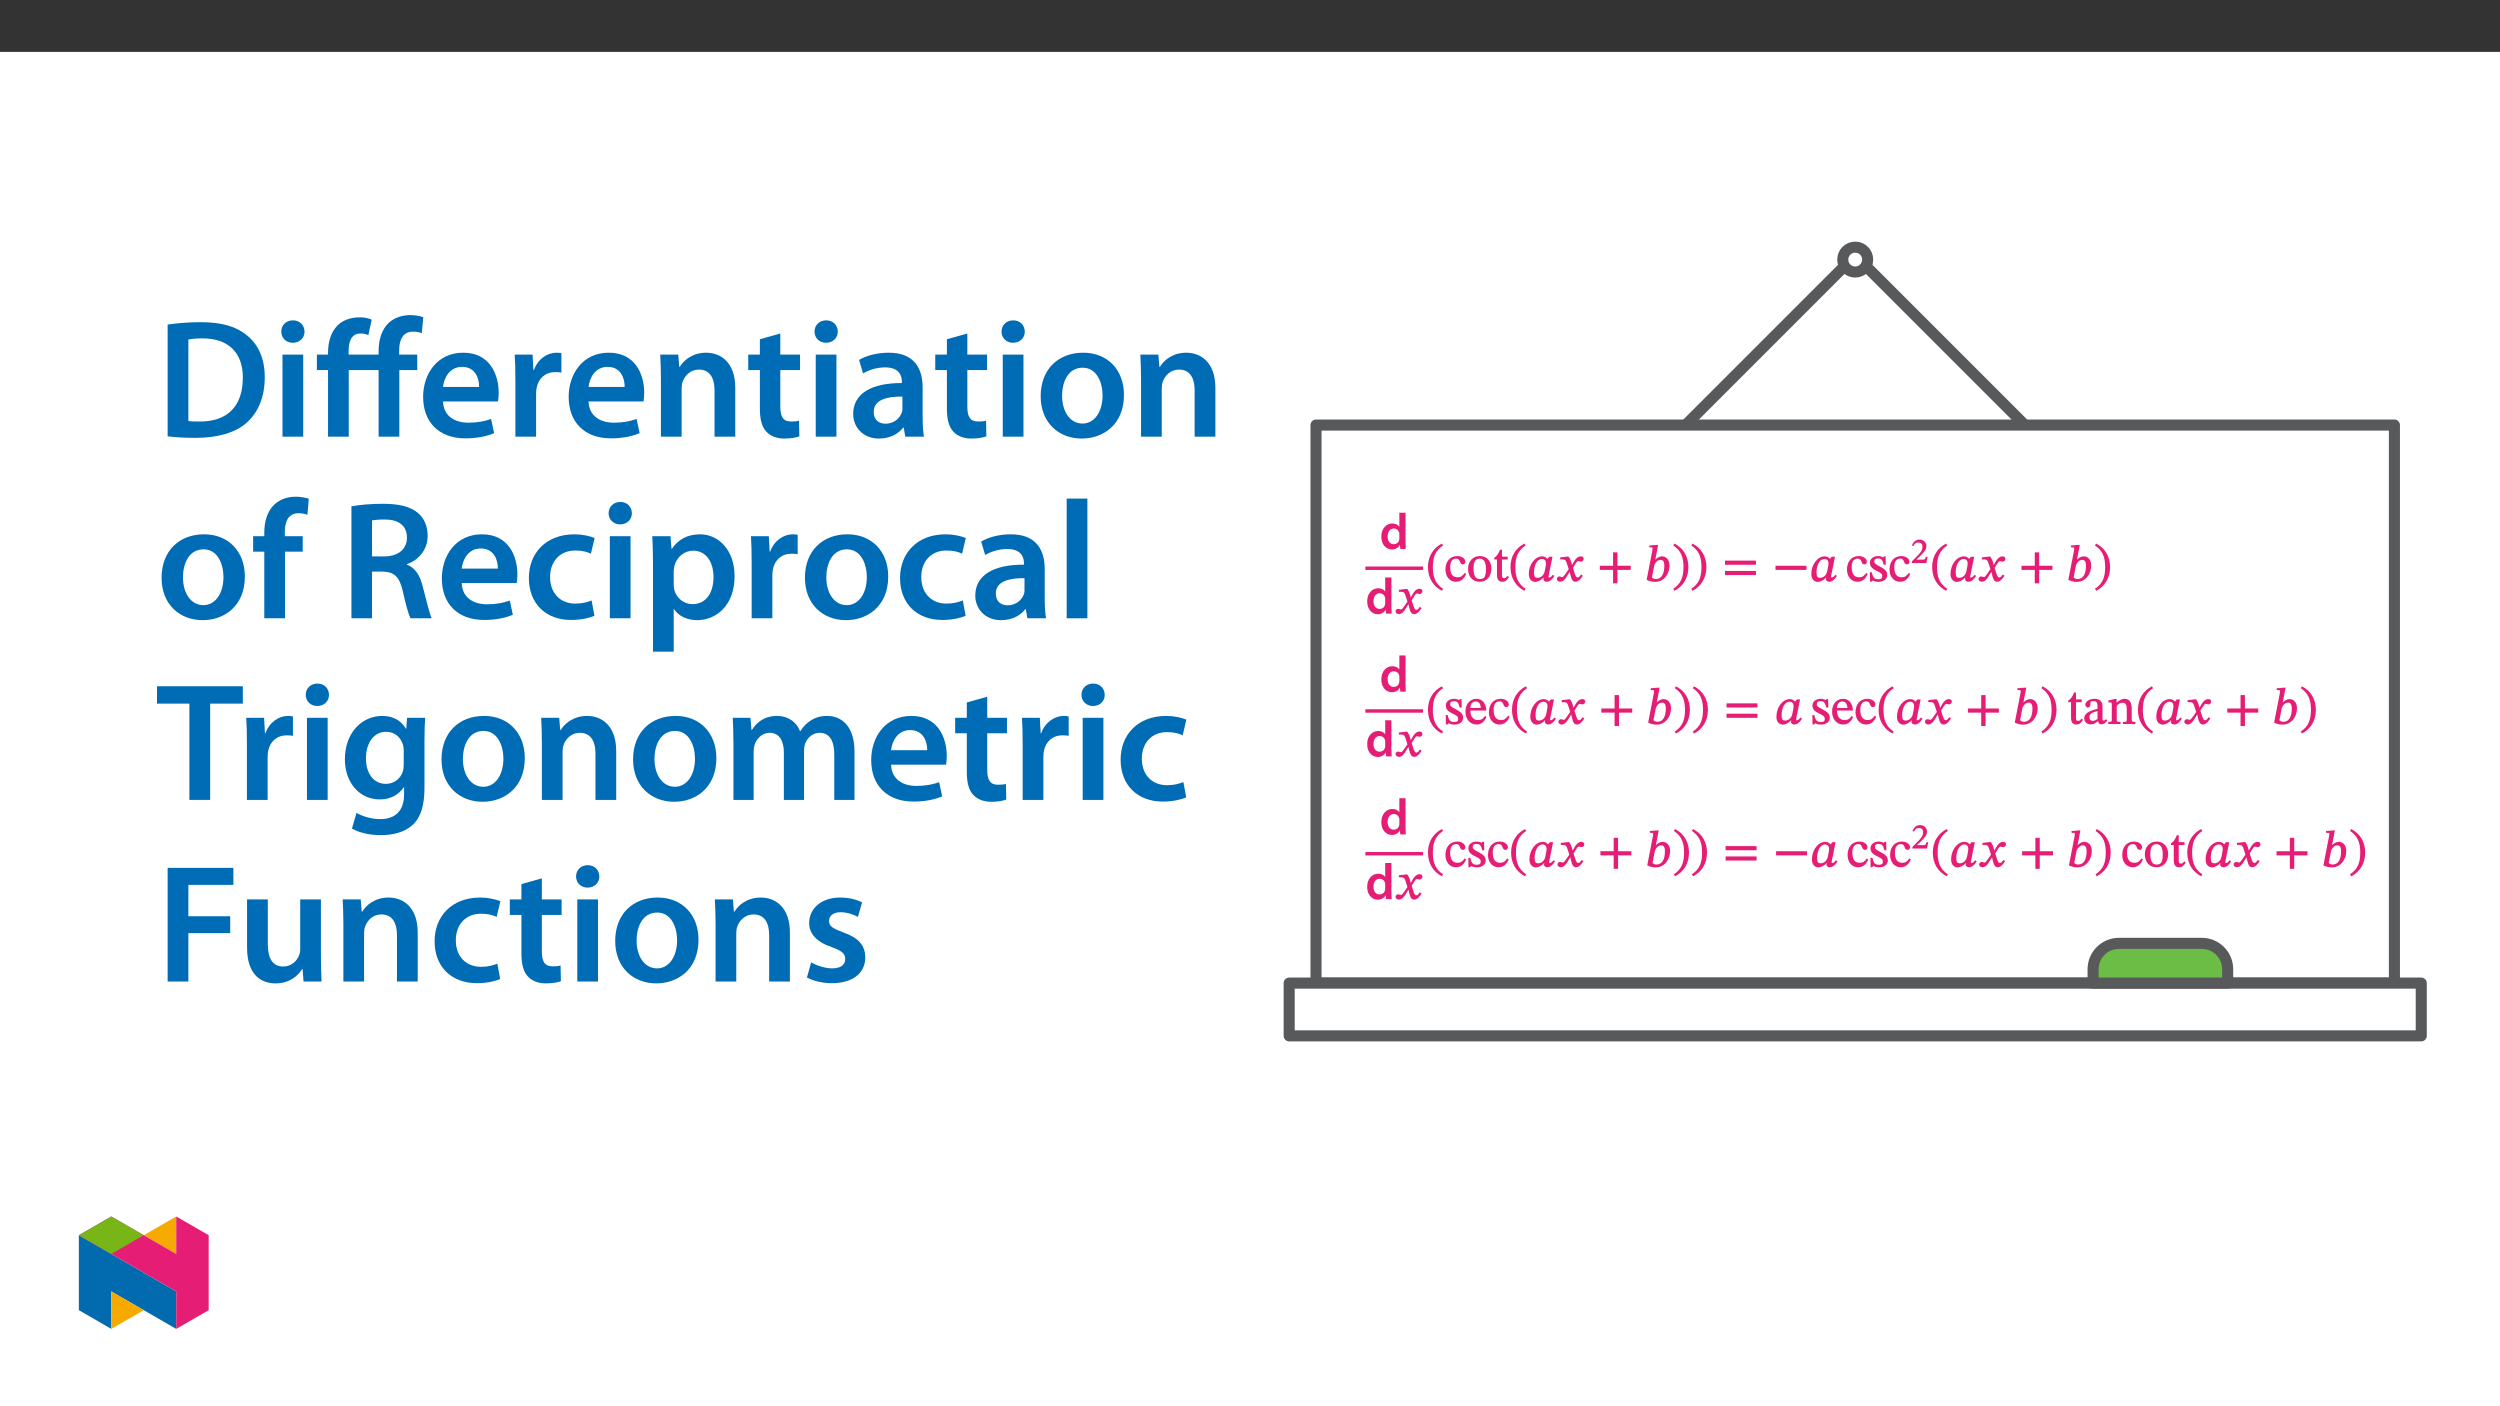 ﻿<?xml version="1.0" encoding="utf-8"?>
<svg xmlns="http://www.w3.org/2000/svg" xmlns:xlink="http://www.w3.org/1999/xlink" viewBox="0 0 960 540" version="1.1">
  <rect x="0" y="0" width="960" height="540" fill="#333333" stroke="none"/>
  <defs>
    <g>
      <symbol overflow="visible" id="glyph0-0">
        <path style="stroke:none;" d="M 0 0 L 9.703 0 L 9.703 -13.688 L 0 -13.688 Z M 4.859 -7.75 L 1.594 -12.625 L 8.094 -12.625 Z M 5.438 -6.797 L 8.734 -11.75 L 8.734 -1.922 L 5.453 -6.844 Z M 1.547 -0.969 L 4.859 -5.922 L 8.094 -1.062 L 1.594 -1.062 Z M 0.969 -11.75 L 4.234 -6.844 L 0.969 -1.922 Z M 0.969 -11.75 " />
      </symbol>
      <symbol overflow="visible" id="glyph0-1">
        <path style="stroke:none;" d="M 7.609 -13.828 L 7.609 -8.547 L 7.562 -8.547 C 7.141 -9.219 6.219 -9.766 4.906 -9.766 C 2.641 -9.766 0.656 -7.828 0.688 -4.656 C 0.688 -1.75 2.469 0.219 4.734 0.219 C 6.094 0.219 7.25 -0.453 7.781 -1.5 L 7.844 -1.5 L 7.969 0 L 10.078 0 C 10.047 -0.688 10 -1.734 10 -2.703 L 10 -13.891 L 7.609 -13.891 Z M 7.609 -4.141 C 7.609 -3.891 7.594 -3.656 7.531 -3.438 C 7.297 -2.406 6.453 -1.812 5.484 -1.812 C 3.969 -1.812 3.109 -3.016 3.109 -4.766 C 3.109 -6.5 3.969 -7.828 5.5 -7.828 C 6.578 -7.828 7.344 -7.109 7.562 -6.203 C 7.594 -6 7.609 -5.75 7.609 -5.547 Z M 7.609 -4.141 " />
      </symbol>
      <symbol overflow="visible" id="glyph1-0">
        <path style="stroke:none;" d="M 6.344 -3.438 L 6.344 -3.75 C 6.344 -5.859 9.484 -7.375 9.484 -10.234 C 9.484 -12.25 7.656 -13.266 5.75 -13.266 C 3.781 -13.266 2.297 -12.016 2.297 -10.453 C 2.297 -9.531 2.812 -8.953 3.438 -8.953 C 3.906 -8.953 4.453 -9.344 4.453 -9.938 C 4.453 -10.688 4.047 -10.703 4.047 -11.344 C 4.047 -11.938 4.422 -12.25 5.578 -12.25 C 6.812 -12.25 7.438 -11.719 7.438 -10.172 C 7.438 -7.188 5.281 -6.469 5.281 -3.938 L 5.281 -3.297 L 6.344 -3.297 Z M 7.094 -1.062 C 7.094 -1.672 6.547 -2.344 5.859 -2.344 C 5.141 -2.344 4.562 -1.688 4.562 -1.062 C 4.562 -0.422 5.094 0.156 5.844 0.156 C 6.547 0.156 7.094 -0.453 7.094 -1.062 Z M 11.688 3.141 L 11.688 -15.516 L 0.031 -15.516 L 0.031 3.281 L 11.688 3.281 Z M 10.547 1.984 L 1.328 1.984 L 1.328 -14.25 L 10.391 -14.25 L 10.391 1.984 Z M 10.547 1.984 " />
      </symbol>
      <symbol overflow="visible" id="glyph1-1">
        <path style="stroke:none;" d="M 6.125 -6.062 L 6.156 -6.062 L 5.969 -6.922 C 5.688 -7.969 5.281 -8.922 4.781 -9.5 L 4.422 -9.5 L 1.578 -9.172 L 1.578 -8.469 L 1.828 -8.375 C 1.828 -8.375 2.016 -8.391 2.328 -8.391 C 3.609 -8.406 3.781 -8.016 4.312 -6.391 L 4.859 -4.641 L 3.5 -2.688 C 2.734 -1.594 2.5 -1.609 2.422 -1.609 C 2.094 -1.609 1.625 -1.859 1.203 -1.859 C 0.734 -1.859 0.297 -1.297 0.297 -0.906 C 0.297 -0.422 0.734 0.172 1.578 0.172 C 2.734 0.172 3.469 -0.781 4.094 -1.781 L 5.297 -3.766 L 5.203 -3.766 L 5.656 -1.938 C 5.922 -0.688 6.5 0.188 7.406 0.188 C 8.719 0.188 9.641 -1.172 10.281 -2.141 L 9.656 -2.625 C 9.047 -1.828 8.797 -1.469 8.297 -1.469 C 7.688 -1.469 7.438 -2.062 6.891 -3.844 L 6.484 -5.141 L 7.625 -6.953 C 7.969 -7.5 8.141 -7.734 8.578 -7.734 C 8.844 -7.734 9.281 -7.531 9.594 -7.531 C 10.125 -7.531 10.625 -8.125 10.625 -8.578 C 10.625 -9.125 10.25 -9.578 9.516 -9.578 C 8.375 -9.578 7.484 -8.578 6.953 -7.656 L 6.047 -6.062 Z M 6.125 -6.062 " />
      </symbol>
      <symbol overflow="visible" id="glyph1-2">
        <path style="stroke:none;" d="M 0.688 -5.453 C 0.688 -1.188 2.766 1.969 6.047 3.656 L 6.484 2.891 C 3.578 0.969 2.562 -1.547 2.562 -5.453 C 2.562 -9.328 3.578 -11.828 6.484 -13.766 L 6.047 -14.484 C 2.766 -12.812 0.688 -9.688 0.688 -5.453 Z M 0.688 -5.453 " />
      </symbol>
      <symbol overflow="visible" id="glyph1-3">
        <path style="stroke:none;" d="M 9.75 -9.438 L 8.641 -9.438 L 7.938 -8.547 L 8 -8.547 C 7.703 -9 6.984 -9.578 6 -9.578 C 3.219 -9.578 0.828 -6.531 0.812 -2.797 C 0.797 -0.828 1.969 0.234 3.25 0.234 C 4.375 0.234 5.672 -0.453 6.641 -1.656 L 6.547 -1.656 C 6.5 -1.438 6.422 -1.188 6.422 -0.812 C 6.422 -0.25 6.984 0.188 7.656 0.188 C 8.875 0.188 9.766 -0.719 10.641 -2.047 L 10.047 -2.5 C 9.703 -2.078 9.266 -1.438 8.641 -1.438 C 8.328 -1.438 8.391 -1.453 8.391 -1.703 C 8.391 -2 8.453 -2.328 8.453 -2.328 L 8.484 -2.422 L 9.906 -9.438 Z M 7.406 -6.875 C 7.406 -6.203 7.047 -4.406 6.859 -3.625 C 6.484 -2.234 5.375 -1.328 4.156 -1.328 C 3.266 -1.328 2.812 -1.688 2.812 -3.406 C 2.812 -6.047 3.922 -8.562 5.859 -8.562 C 6.953 -8.562 7.406 -7.812 7.406 -6.875 Z M 7.406 -6.875 " />
      </symbol>
      <symbol overflow="visible" id="glyph1-4">
        <path style="stroke:none;" d="M 12.922 -4.5 L 12.922 -5.969 L 7.828 -5.969 L 7.828 -11.109 L 6.141 -11.109 L 6.141 -5.969 L 1.047 -5.969 L 1.047 -4.375 L 6.141 -4.375 L 6.141 0.781 L 7.828 0.781 L 7.828 -4.375 L 12.922 -4.375 Z M 12.922 -4.5 " />
      </symbol>
      <symbol overflow="visible" id="glyph1-5">
        <path style="stroke:none;" d="M 3.984 -7.938 L 5.141 -13.969 L 4.562 -13.969 L 1.734 -13.734 L 1.734 -13.109 L 1.984 -13.016 C 1.984 -13.016 2.25 -13.016 2.469 -13.016 C 2.859 -13.016 3.016 -13.016 3.016 -12.578 C 3.016 -12.359 2.953 -11.984 2.938 -11.906 L 0.734 -0.547 C 1.734 -0.031 2.828 0.234 3.969 0.234 C 7.422 0.234 9.516 -2.859 9.516 -6.047 C 9.516 -8.375 8.172 -9.578 6.641 -9.578 C 5.609 -9.578 4.656 -8.969 3.859 -8.078 L 4 -8.078 Z M 3.703 -6.266 C 4.125 -7.188 4.844 -8.219 6.078 -8.219 C 6.953 -8.219 7.516 -7.703 7.516 -5.969 C 7.516 -3.016 6.562 -0.859 4.25 -0.859 C 3.438 -0.859 2.969 -1.281 2.766 -1.453 Z M 3.703 -6.266 " />
      </symbol>
      <symbol overflow="visible" id="glyph1-6">
        <path style="stroke:none;" d="M 6.219 -5.453 C 6.219 -9.688 4.141 -12.812 0.859 -14.484 L 0.406 -13.766 C 3.328 -11.828 4.328 -9.328 4.328 -5.453 C 4.328 -1.547 3.328 0.969 0.406 2.891 L 0.859 3.656 C 4.141 1.969 6.219 -1.188 6.219 -5.453 Z M 6.219 -5.453 " />
      </symbol>
      <symbol overflow="visible" id="glyph1-7">
        <path style="stroke:none;" d="M 12.922 -6.484 L 12.922 -7.938 L 1.047 -7.938 L 1.047 -6.344 L 12.922 -6.344 Z M 12.922 -2.531 L 12.922 -3.969 L 1.047 -3.969 L 1.047 -2.391 L 12.922 -2.391 Z M 12.922 -2.531 " />
      </symbol>
      <symbol overflow="visible" id="glyph1-8">
        <path style="stroke:none;" d="M 12.922 -4.5 L 12.922 -5.969 L 1.047 -5.969 L 1.047 -4.375 L 12.922 -4.375 Z M 12.922 -4.5 " />
      </symbol>
      <symbol overflow="visible" id="glyph2-0">
        <path style="stroke:none;" d="M 6.344 -3.438 L 6.344 -3.75 C 6.344 -5.859 9.484 -7.375 9.484 -10.234 C 9.484 -12.25 7.656 -13.266 5.75 -13.266 C 3.781 -13.266 2.297 -12.016 2.297 -10.453 C 2.297 -9.531 2.812 -8.953 3.438 -8.953 C 3.906 -8.953 4.453 -9.344 4.453 -9.938 C 4.453 -10.688 4.047 -10.703 4.047 -11.344 C 4.047 -11.938 4.422 -12.25 5.578 -12.25 C 6.812 -12.25 7.438 -11.719 7.438 -10.172 C 7.438 -7.188 5.281 -6.469 5.281 -3.938 L 5.281 -3.297 L 6.344 -3.297 Z M 7.094 -1.062 C 7.094 -1.672 6.547 -2.344 5.859 -2.344 C 5.141 -2.344 4.562 -1.688 4.562 -1.062 C 4.562 -0.422 5.094 0.156 5.844 0.156 C 6.547 0.156 7.094 -0.453 7.094 -1.062 Z M 11.688 3.141 L 11.688 -15.516 L 0.031 -15.516 L 0.031 3.281 L 11.688 3.281 Z M 10.547 1.984 L 1.328 1.984 L 1.328 -14.25 L 10.391 -14.25 L 10.391 1.984 Z M 10.547 1.984 " />
      </symbol>
      <symbol overflow="visible" id="glyph2-1">
        <path style="stroke:none;" d="M 7.812 -3.109 C 6.938 -1.984 6.391 -1.531 5.125 -1.531 C 3.125 -1.531 2.312 -3.062 2.312 -5.438 C 2.312 -7.672 3.125 -8.703 4.703 -8.703 C 6.375 -8.703 5.734 -6.484 7.172 -6.484 C 7.703 -6.484 8.125 -6.938 8.125 -7.5 C 8.125 -8.625 6.859 -9.688 5.031 -9.688 C 2.234 -9.688 0.484 -7.578 0.484 -4.531 C 0.484 -1.828 2.094 0.188 4.531 0.188 C 6.609 0.188 7.688 -1.172 8.453 -2.781 L 7.891 -3.203 Z M 7.812 -3.109 " />
      </symbol>
      <symbol overflow="visible" id="glyph2-2">
        <path style="stroke:none;" d="M 5.016 -9.688 C 2.391 -9.688 0.5 -7.656 0.5 -4.844 C 0.5 -1.688 2.297 0.188 5.016 0.188 C 7.531 0.188 9.453 -1.656 9.453 -4.906 C 9.453 -7.781 7.672 -9.688 5.016 -9.688 Z M 4.938 -8.688 C 6.656 -8.688 7.375 -7.203 7.375 -4.812 C 7.375 -1.656 6.688 -0.859 5.094 -0.859 C 3.422 -0.828 2.609 -2 2.609 -5.094 C 2.609 -7.578 3.453 -8.688 4.938 -8.688 Z M 4.938 -8.688 " />
      </symbol>
      <symbol overflow="visible" id="glyph2-3">
        <path style="stroke:none;" d="M 5.578 -1.984 C 5.094 -1.438 4.953 -1.219 4.328 -1.219 C 3.578 -1.219 3.531 -1.547 3.531 -2.938 L 3.531 -8.375 L 5.734 -8.375 L 5.734 -9.453 L 3.531 -9.453 L 3.547 -12.125 L 2.812 -12.125 C 2.062 -10.328 1.516 -9.609 0.562 -9.016 L 0.562 -8.375 L 1.625 -8.375 L 1.625 -2.391 C 1.625 -0.641 2.344 0.188 3.656 0.188 C 4.891 0.188 5.406 -0.422 6.234 -1.594 L 5.672 -2.078 Z M 5.578 -1.984 " />
      </symbol>
      <symbol overflow="visible" id="glyph2-4">
        <path style="stroke:none;" d="M 0.609 -3.328 L 0.656 0.156 L 1.281 0.156 L 1.688 -0.297 L 1.672 -0.297 C 2.172 -0.078 2.766 0.219 3.891 0.219 C 5.625 0.219 7.281 -0.625 7.281 -2.453 C 7.281 -3.891 6.297 -4.703 4.531 -5.625 C 2.891 -6.469 2.297 -6.859 2.297 -7.609 C 2.297 -8.484 2.828 -8.766 3.734 -8.766 C 4.906 -8.766 5.484 -8.328 5.938 -6.344 L 6.719 -6.344 L 6.656 -9.594 L 6.062 -9.594 L 5.734 -9.188 L 5.781 -9.188 C 5.297 -9.422 4.719 -9.688 3.75 -9.688 C 2.078 -9.688 0.625 -8.703 0.625 -7.109 C 0.625 -5.672 1.453 -4.891 3.219 -4 L 3.344 -3.969 C 5.141 -3.062 5.359 -2.828 5.359 -1.922 C 5.359 -1.016 4.812 -0.781 3.844 -0.781 C 2.406 -0.781 1.812 -1.328 1.359 -3.453 L 0.609 -3.453 Z M 0.609 -3.328 " />
      </symbol>
      <symbol overflow="visible" id="glyph2-5">
        <path style="stroke:none;" d="M 7.938 -3.016 C 7.328 -2.188 6.844 -1.531 5.266 -1.531 C 3.703 -1.531 2.375 -2.625 2.375 -5.172 L 8.5 -5.172 C 8.406 -8.016 6.875 -9.688 4.766 -9.688 C 2.484 -9.688 0.5 -8 0.5 -4.766 C 0.5 -1.625 2.469 0.188 4.797 0.188 C 6.797 0.188 7.859 -1.172 8.578 -2.688 L 8.016 -3.109 Z M 2.344 -6.016 C 2.5 -7.828 3.141 -8.641 4.469 -8.641 C 5.844 -8.641 6.328 -7.453 6.391 -6.156 L 2.344 -6.156 Z M 2.344 -6.016 " />
      </symbol>
      <symbol overflow="visible" id="glyph2-6">
        <path style="stroke:none;" d="M 5.828 -1.344 C 5.938 -0.484 6.297 0.094 7.141 0.094 C 8.141 0.094 8.703 -0.344 9.422 -1.391 L 8.938 -1.891 C 8.562 -1.5 8.406 -1.344 8.047 -1.344 C 7.625 -1.344 7.594 -1.359 7.594 -2.156 L 7.594 -6.562 C 7.594 -8.578 6.656 -9.688 4.547 -9.688 C 2.422 -9.688 0.969 -8.5 0.969 -7.422 C 0.969 -6.781 1.547 -6.344 1.938 -6.344 C 2.484 -6.344 2.938 -6.781 2.938 -7.375 C 2.938 -8.547 2.984 -8.812 4.094 -8.812 C 5.266 -8.812 5.688 -8.312 5.688 -6.625 L 5.688 -5.859 C 4.172 -5.375 0.578 -4.734 0.578 -2.172 C 0.578 -0.938 1.547 0.141 3.047 0.141 C 4.297 0.141 5.094 -0.453 5.938 -1.203 L 5.844 -1.203 Z M 5.734 -2.016 C 5.062 -1.469 4.484 -1.203 3.844 -1.203 C 3.016 -1.203 2.578 -1.672 2.578 -2.641 C 2.578 -4.156 4.078 -4.547 5.688 -4.953 L 5.688 -1.984 Z M 5.734 -2.016 " />
      </symbol>
      <symbol overflow="visible" id="glyph2-7">
        <path style="stroke:none;" d="M 9.484 -6.094 C 9.484 -8.328 8.5 -9.688 6.734 -9.688 C 5.516 -9.688 4.547 -8.953 3.547 -8.062 L 3.672 -8.062 L 3.688 -9.641 L 3.109 -9.641 L 0.484 -9.031 L 0.484 -8.375 L 0.734 -8.281 C 0.734 -8.281 0.828 -8.281 1.172 -8.281 C 1.688 -8.281 1.828 -8.25 1.828 -7.562 L 1.828 -2.094 C 1.828 -1.016 1.922 -0.812 0.469 -0.812 L 0.469 0 L 5.203 0 L 5.203 -0.812 C 3.672 -0.812 3.734 -1.016 3.734 -2.094 L 3.734 -7.031 C 4.266 -7.516 4.891 -8.172 5.938 -8.172 C 6.812 -8.172 7.578 -7.938 7.578 -5.609 L 7.578 -2.094 C 7.578 -1.016 7.672 -0.812 6.141 -0.812 L 6.141 0 L 10.922 0 L 10.922 -0.812 C 9.484 -0.812 9.484 -1.016 9.484 -2.094 Z M 9.484 -6.094 " />
      </symbol>
      <symbol overflow="visible" id="glyph3-0">
        <path style="stroke:none;" d="M 4.469 -2.438 L 4.469 -2.656 C 4.469 -4.125 6.656 -5.188 6.656 -7.188 C 6.656 -8.609 5.359 -9.359 4.031 -9.359 C 2.656 -9.359 1.578 -8.438 1.578 -7.344 C 1.578 -6.703 1.969 -6.266 2.406 -6.266 C 2.734 -6.266 3.141 -6.562 3.141 -6.984 C 3.141 -7.5 2.859 -7.516 2.859 -7.969 C 2.859 -8.391 3.094 -8.578 3.906 -8.578 C 4.766 -8.578 5.172 -8.219 5.172 -7.156 C 5.172 -5.062 3.672 -4.547 3.672 -2.781 L 3.672 -2.312 L 4.469 -2.312 Z M 4.984 -0.781 C 4.984 -1.203 4.578 -1.719 4.109 -1.719 C 3.609 -1.719 3.172 -1.203 3.172 -0.781 C 3.172 -0.328 3.562 0.109 4.094 0.109 C 4.578 0.109 4.984 -0.344 4.984 -0.781 Z M 8.203 2.172 L 8.203 -10.922 L 0 -10.922 L 0 2.297 L 8.203 2.297 Z M 7.375 1.312 L 0.953 1.312 L 0.953 -9.984 L 7.25 -9.984 L 7.25 1.312 Z M 7.375 1.312 " />
      </symbol>
      <symbol overflow="visible" id="glyph3-1">
        <path style="stroke:none;" d="M 6.312 -2.438 L 5.812 -2.438 C 5.469 -1.484 5.422 -1.328 4.703 -1.328 L 2.812 -1.328 L 1.984 -1.312 L 1.984 -1.172 L 3.734 -2.828 C 5.172 -4.281 6 -5.312 6 -6.531 C 6 -7.953 4.797 -9.016 3.266 -9.016 C 1.938 -9.016 0.891 -8.109 0.438 -6.734 L 0.984 -6.516 C 1.547 -7.688 2.031 -7.875 2.906 -7.875 C 3.953 -7.875 4.469 -7.344 4.469 -6.328 C 4.469 -4.891 3.828 -4.125 2.484 -2.75 L 0.375 -0.641 L 0.375 0 L 5.969 0 L 6.453 -2.438 Z M 6.312 -2.438 " />
      </symbol>
      <symbol overflow="visible" id="glyph4-0">
        <path style="stroke:none;" d="M 0 0 L 32.375 0 L 32.375 -45.328 L 0 -45.328 Z M 16.188 -25.578 L 5.188 -42.094 L 27.188 -42.094 Z M 18.125 -22.656 L 29.141 -39.172 L 29.141 -6.156 Z M 5.188 -3.234 L 16.188 -19.75 L 27.188 -3.234 Z M 3.234 -39.172 L 14.25 -22.656 L 3.234 -6.156 Z M 3.234 -39.172 " />
      </symbol>
      <symbol overflow="visible" id="glyph4-1">
        <path style="stroke:none;" d="M 4.594 -0.125 C 7.25 0.188 10.75 0.453 15.344 0.453 C 23.828 0.453 30.75 -1.547 35.094 -5.5 C 39.234 -9.266 41.891 -15.016 41.891 -22.859 C 41.891 -30.234 39.297 -35.484 35.031 -38.922 C 31.016 -42.281 25.453 -43.969 17.281 -43.969 C 12.562 -43.969 8.156 -43.578 4.594 -43.062 Z M 12.562 -37.297 C 13.734 -37.562 15.469 -37.75 18 -37.75 C 27.969 -37.75 33.547 -32.188 33.469 -22.594 C 33.469 -11.531 27.328 -5.766 16.969 -5.828 C 15.344 -5.828 13.656 -5.828 12.562 -6.016 Z M 12.562 -37.297 " />
      </symbol>
      <symbol overflow="visible" id="glyph4-2">
        <path style="stroke:none;" d="M 12.234 0 L 12.234 -31.531 L 4.281 -31.531 L 4.281 0 Z M 8.281 -44.672 C 5.641 -44.672 3.812 -42.797 3.812 -40.344 C 3.812 -38.016 5.562 -36.062 8.219 -36.062 C 11 -36.062 12.75 -38.016 12.75 -40.344 C 12.688 -42.797 11 -44.672 8.281 -44.672 Z M 8.281 -44.672 " />
      </symbol>
      <symbol overflow="visible" id="glyph4-3">
        <path style="stroke:none;" d="M 32.562 0 L 32.562 -25.578 L 39.438 -25.578 L 39.438 -31.531 L 32.5 -31.531 L 32.5 -33.156 C 32.5 -37.031 33.859 -40.344 37.812 -40.344 C 39.297 -40.344 40.344 -40.078 41.188 -39.75 L 41.766 -45.906 C 40.531 -46.297 38.781 -46.688 36.719 -46.688 C 33.922 -46.688 30.75 -45.844 28.422 -43.641 C 25.703 -41.047 24.609 -36.969 24.609 -32.891 L 24.609 -31.531 L 13.078 -31.531 L 13.078 -32.641 C 13.078 -36.578 14.109 -39.625 17.734 -39.625 C 18.844 -39.625 19.875 -39.375 20.656 -38.984 L 21.953 -44.938 C 20.984 -45.391 19.297 -45.844 17.609 -45.844 C 13.594 -45.844 10.688 -44.609 8.734 -42.609 C 6.219 -40.016 5.188 -36.266 5.188 -32.188 L 5.188 -31.531 L 0.906 -31.531 L 0.906 -25.578 L 5.188 -25.578 L 5.188 0 L 13.141 0 L 13.141 -25.578 L 24.609 -25.578 L 24.609 0 Z M 32.562 0 " />
      </symbol>
      <symbol overflow="visible" id="glyph4-4">
        <path style="stroke:none;" d="M 31.016 -13.531 C 31.141 -14.25 31.281 -15.406 31.281 -16.906 C 31.281 -23.828 27.906 -32.25 17.672 -32.25 C 7.578 -32.25 2.266 -24.016 2.266 -15.281 C 2.266 -5.641 8.281 0.641 18.516 0.641 C 23.047 0.641 26.812 -0.188 29.531 -1.359 L 28.359 -6.797 C 25.906 -5.953 23.312 -5.375 19.625 -5.375 C 14.5 -5.375 10.094 -7.828 9.906 -13.531 Z M 9.906 -19.094 C 10.234 -22.344 12.297 -26.812 17.219 -26.812 C 22.531 -26.812 23.828 -22.016 23.766 -19.094 Z M 9.906 -19.094 " />
      </symbol>
      <symbol overflow="visible" id="glyph4-5">
        <path style="stroke:none;" d="M 4.281 0 L 12.234 0 L 12.234 -16.375 C 12.234 -17.219 12.297 -18.062 12.438 -18.781 C 13.141 -22.406 15.797 -24.797 19.547 -24.797 C 20.531 -24.797 21.234 -24.734 21.953 -24.609 L 21.953 -32.047 C 21.297 -32.188 20.844 -32.25 20.078 -32.25 C 16.641 -32.25 12.953 -29.984 11.391 -25.578 L 11.203 -25.578 L 10.875 -31.531 L 4.016 -31.531 C 4.203 -28.75 4.281 -25.641 4.281 -21.375 Z M 4.281 0 " />
      </symbol>
      <symbol overflow="visible" id="glyph4-6">
        <path style="stroke:none;" d="M 4.281 0 L 12.234 0 L 12.234 -18.578 C 12.234 -19.484 12.375 -20.469 12.625 -21.109 C 13.469 -23.5 15.672 -25.766 18.844 -25.766 C 23.188 -25.766 24.859 -22.344 24.859 -17.812 L 24.859 0 L 32.828 0 L 32.828 -18.719 C 32.828 -28.688 27.125 -32.25 21.625 -32.25 C 16.375 -32.25 12.953 -29.266 11.531 -26.812 L 11.328 -26.812 L 10.938 -31.531 L 4.016 -31.531 C 4.141 -28.812 4.281 -25.766 4.281 -22.141 Z M 4.281 0 " />
      </symbol>
      <symbol overflow="visible" id="glyph4-7">
        <path style="stroke:none;" d="M 5.562 -37.422 L 5.562 -31.531 L 1.094 -31.531 L 1.094 -25.578 L 5.562 -25.578 L 5.562 -10.75 C 5.562 -6.609 6.344 -3.688 8.094 -1.875 C 9.578 -0.266 11.984 0.719 14.953 0.719 C 17.422 0.719 19.547 0.328 20.719 -0.125 L 20.594 -6.156 C 19.688 -5.891 18.906 -5.828 17.484 -5.828 C 14.438 -5.828 13.406 -7.766 13.406 -11.656 L 13.406 -25.578 L 20.984 -25.578 L 20.984 -31.531 L 13.406 -31.531 L 13.406 -39.625 Z M 5.562 -37.422 " />
      </symbol>
      <symbol overflow="visible" id="glyph4-8">
        <path style="stroke:none;" d="M 28.75 -18.906 C 28.75 -25.828 25.828 -32.25 15.734 -32.25 C 10.75 -32.25 6.672 -30.891 4.344 -29.469 L 5.891 -24.281 C 8.031 -25.641 11.266 -26.609 14.375 -26.609 C 19.938 -26.609 20.781 -23.188 20.781 -21.109 L 20.781 -20.594 C 9.125 -20.656 2.078 -16.578 2.078 -8.672 C 2.078 -3.891 5.641 0.719 11.984 0.719 C 16.125 0.719 19.422 -1.031 21.297 -3.5 L 21.5 -3.5 L 22.078 0 L 29.266 0 C 28.875 -1.938 28.75 -4.734 28.75 -7.578 Z M 20.984 -11.078 C 20.984 -10.484 20.984 -9.906 20.781 -9.328 C 20 -7.062 17.734 -4.984 14.5 -4.984 C 11.984 -4.984 9.969 -6.406 9.969 -9.516 C 9.969 -14.312 15.344 -15.469 20.984 -15.406 Z M 20.984 -11.078 " />
      </symbol>
      <symbol overflow="visible" id="glyph4-9">
        <path style="stroke:none;" d="M 18.578 -32.25 C 9.062 -32.25 2.266 -25.906 2.266 -15.547 C 2.266 -5.375 9.188 0.719 18.062 0.719 C 26.094 0.719 34.25 -4.469 34.25 -16.062 C 34.25 -25.641 27.969 -32.25 18.578 -32.25 Z M 18.391 -26.484 C 23.828 -26.484 26.031 -20.781 26.031 -15.859 C 26.031 -9.453 22.859 -5.047 18.328 -5.047 C 13.531 -5.047 10.484 -9.641 10.484 -15.734 C 10.484 -20.984 12.75 -26.484 18.391 -26.484 Z M 18.391 -26.484 " />
      </symbol>
      <symbol overflow="visible" id="glyph4-10">
        <path style="stroke:none;" d="M 13.141 0 L 13.141 -25.578 L 19.938 -25.578 L 19.938 -31.531 L 13.078 -31.531 L 13.078 -33.156 C 13.078 -37.031 14.375 -40.344 18.328 -40.344 C 19.812 -40.344 20.844 -40.078 21.75 -39.75 L 22.281 -45.906 C 21.047 -46.297 19.359 -46.688 17.219 -46.688 C 14.438 -46.688 11.328 -45.844 9 -43.641 C 6.281 -41.047 5.188 -36.969 5.188 -32.891 L 5.188 -31.531 L 0.906 -31.531 L 0.906 -25.578 L 5.188 -25.578 L 5.188 0 Z M 13.141 0 " />
      </symbol>
      <symbol overflow="visible" id="glyph4-11">
        <path style="stroke:none;" d="M 4.594 0 L 12.5 0 L 12.5 -17.938 L 16.516 -17.938 C 21.047 -17.812 23.047 -16 24.344 -10.297 C 25.516 -4.859 26.609 -1.297 27.266 0 L 35.422 0 C 34.578 -1.688 33.406 -6.734 31.984 -12.172 C 30.953 -16.375 29.078 -19.422 25.906 -20.594 L 25.906 -20.781 C 30.047 -22.203 33.859 -26.031 33.859 -31.656 C 33.859 -35.422 32.5 -38.469 30.109 -40.469 C 27.125 -42.922 22.922 -43.969 16.641 -43.969 C 12.047 -43.969 7.641 -43.578 4.594 -43 Z M 12.5 -37.562 C 13.281 -37.75 14.891 -37.938 17.422 -37.938 C 22.594 -37.938 25.906 -35.672 25.906 -30.953 C 25.906 -26.609 22.594 -23.766 17.219 -23.766 L 12.5 -23.766 Z M 12.5 -37.562 " />
      </symbol>
      <symbol overflow="visible" id="glyph4-12">
        <path style="stroke:none;" d="M 26.359 -6.859 C 24.797 -6.219 22.797 -5.641 20.078 -5.641 C 14.641 -5.641 10.422 -9.328 10.422 -15.797 C 10.359 -21.562 13.984 -26.031 20.078 -26.031 C 22.922 -26.031 24.797 -25.453 26.094 -24.797 L 27.516 -30.828 C 25.703 -31.594 22.734 -32.25 19.812 -32.25 C 8.734 -32.25 2.266 -24.922 2.266 -15.469 C 2.266 -5.703 8.672 0.641 18.516 0.641 C 22.469 0.641 25.766 -0.188 27.453 -0.969 Z M 26.359 -6.859 " />
      </symbol>
      <symbol overflow="visible" id="glyph4-13">
        <path style="stroke:none;" d="M 4.281 12.828 L 12.234 12.828 L 12.234 -3.5 L 12.375 -3.5 C 13.984 -0.969 17.281 0.719 21.234 0.719 C 28.422 0.719 35.609 -4.797 35.609 -16.188 C 35.609 -26.031 29.594 -32.25 22.344 -32.25 C 17.547 -32.25 13.859 -30.234 11.531 -26.672 L 11.391 -26.672 L 11 -31.531 L 4.016 -31.531 C 4.141 -28.562 4.281 -25.188 4.281 -21.047 Z M 12.234 -18.062 C 12.234 -18.719 12.375 -19.422 12.5 -20.078 C 13.344 -23.562 16.375 -25.969 19.688 -25.969 C 24.797 -25.969 27.516 -21.438 27.516 -15.859 C 27.516 -9.641 24.547 -5.438 19.484 -5.438 C 16.062 -5.438 13.281 -7.766 12.438 -11 C 12.297 -11.719 12.234 -12.438 12.234 -13.203 Z M 12.234 -18.062 " />
      </symbol>
      <symbol overflow="visible" id="glyph4-14">
        <path style="stroke:none;" d="M 4.281 0 L 12.234 0 L 12.234 -45.969 L 4.281 -45.969 Z M 4.281 0 " />
      </symbol>
      <symbol overflow="visible" id="glyph4-15">
        <path style="stroke:none;" d="M 12.953 0 L 20.922 0 L 20.922 -36.969 L 33.469 -36.969 L 33.469 -43.641 L 0.516 -43.641 L 0.516 -36.969 L 12.953 -36.969 Z M 12.953 0 " />
      </symbol>
      <symbol overflow="visible" id="glyph4-16">
        <path style="stroke:none;" d="M 32.828 -22.469 C 32.828 -26.812 32.953 -29.391 33.094 -31.531 L 26.156 -31.531 L 25.828 -27.328 L 25.703 -27.328 C 24.219 -29.922 21.438 -32.25 16.578 -32.25 C 9 -32.25 2.266 -25.969 2.266 -15.609 C 2.266 -6.672 7.828 -0.188 15.672 -0.188 C 19.875 -0.188 23.047 -2.078 24.859 -4.859 L 25 -4.859 L 25 -2.141 C 25 4.656 21.109 7.375 15.922 7.375 C 12.109 7.375 8.734 6.156 6.734 4.984 L 4.984 11 C 7.703 12.625 11.984 13.531 16 13.531 C 20.328 13.531 24.922 12.625 28.172 9.719 C 31.469 6.734 32.828 2 32.828 -4.594 Z M 24.859 -13.797 C 24.859 -12.891 24.797 -11.781 24.547 -11 C 23.641 -8.094 21.047 -6.156 18.062 -6.156 C 13.078 -6.156 10.359 -10.484 10.359 -15.859 C 10.359 -22.281 13.656 -26.156 18.125 -26.156 C 21.5 -26.156 23.766 -23.953 24.609 -21.047 C 24.797 -20.391 24.859 -19.688 24.859 -18.906 Z M 24.859 -13.797 " />
      </symbol>
      <symbol overflow="visible" id="glyph4-17">
        <path style="stroke:none;" d="M 4.281 0 L 12.047 0 L 12.047 -18.641 C 12.047 -19.547 12.172 -20.469 12.438 -21.297 C 13.203 -23.438 15.219 -25.766 18.188 -25.766 C 21.891 -25.766 23.641 -22.656 23.641 -18.266 L 23.641 0 L 31.406 0 L 31.406 -18.906 C 31.406 -19.812 31.531 -20.844 31.797 -21.562 C 32.641 -23.828 34.641 -25.766 37.359 -25.766 C 41.188 -25.766 43 -22.656 43 -17.422 L 43 0 L 50.766 0 L 50.766 -18.578 C 50.766 -28.688 45.453 -32.25 40.281 -32.25 C 37.625 -32.25 35.609 -31.594 33.797 -30.375 C 32.375 -29.469 31.078 -28.172 29.984 -26.422 L 29.844 -26.422 C 28.484 -29.922 25.25 -32.25 21.109 -32.25 C 15.734 -32.25 12.891 -29.328 11.391 -26.875 L 11.203 -26.875 L 10.812 -31.531 L 4.016 -31.531 C 4.141 -28.812 4.281 -25.766 4.281 -22.141 Z M 4.281 0 " />
      </symbol>
      <symbol overflow="visible" id="glyph4-18">
        <path style="stroke:none;" d="M 4.594 0 L 12.562 0 L 12.562 -18.578 L 28.625 -18.578 L 28.625 -25.062 L 12.562 -25.062 L 12.562 -37.109 L 29.844 -37.109 L 29.844 -43.641 L 4.594 -43.641 Z M 4.594 0 " />
      </symbol>
      <symbol overflow="visible" id="glyph4-19">
        <path style="stroke:none;" d="M 32.5 -31.531 L 24.547 -31.531 L 24.547 -12.5 C 24.547 -11.594 24.406 -10.688 24.094 -10.031 C 23.312 -7.969 21.234 -5.766 18 -5.766 C 13.797 -5.766 12.109 -9.125 12.109 -14.375 L 12.109 -31.531 L 4.141 -31.531 L 4.141 -13.016 C 4.141 -2.719 9.391 0.719 15.094 0.719 C 20.781 0.719 23.891 -2.531 25.25 -4.734 L 25.453 -4.734 L 25.828 0 L 32.766 0 C 32.641 -2.594 32.5 -5.703 32.5 -9.453 Z M 32.5 -31.531 " />
      </symbol>
      <symbol overflow="visible" id="glyph4-20">
        <path style="stroke:none;" d="M 2.328 -1.547 C 4.656 -0.266 8.094 0.641 11.906 0.641 C 20.266 0.641 24.734 -3.5 24.734 -9.266 C 24.672 -13.922 22.078 -16.828 16.312 -18.844 C 12.297 -20.328 10.812 -21.234 10.812 -23.25 C 10.812 -25.188 12.375 -26.609 15.219 -26.609 C 18 -26.609 20.594 -25.578 21.891 -24.797 L 23.5 -30.375 C 21.625 -31.406 18.578 -32.25 15.094 -32.25 C 7.766 -32.25 3.172 -27.969 3.172 -22.406 C 3.172 -18.641 5.703 -15.281 11.844 -13.203 C 15.734 -11.781 17.031 -10.75 17.031 -8.609 C 17.031 -6.547 15.469 -5.047 11.984 -5.047 C 9.125 -5.047 5.703 -6.281 3.953 -7.375 Z M 2.328 -1.547 " />
      </symbol>
    </g>
    <clipPath id="clip1">
      <path d="M 492.918 375 L 931.887 375 L 931.887 399.891 L 492.918 399.891 Z M 492.918 375 " />
    </clipPath>
    <clipPath id="clip2">
      <path d="M 705 92.773 L 720 92.773 L 720 107 L 705 107 Z M 705 92.773 " />
    </clipPath>
    <clipPath id="clip3">
      <path d="M 30.277 474 L 68 474 L 68 510.301 L 30.277 510.301 Z M 30.277 474 " />
    </clipPath>
    <clipPath id="clip4">
      <path d="M 42 495 L 56 495 L 56 510.301 L 42 510.301 Z M 42 495 " />
    </clipPath>
    <clipPath id="clip5">
      <path d="M 55 467.125 L 68 467.125 L 68 482 L 55 482 Z M 55 467.125 " />
    </clipPath>
    <clipPath id="clip6">
      <path d="M 30.277 467.125 L 80.133 467.125 L 80.133 510.301 L 30.277 510.301 Z M 30.277 467.125 " />
    </clipPath>
    <clipPath id="clip7">
      <path d="M 30.277 467.125 L 56 467.125 L 56 482 L 30.277 482 Z M 30.277 467.125 " />
    </clipPath>
  </defs>
  <g id="surface1">
    <path style=" stroke:none;fill-rule:nonzero;fill:rgb(100%,100%,100%);fill-opacity:1;" d="M 0 559.926 L 960 559.926 L 960 19.926 L 0 19.926 Z M 0 559.926 " />
    <path style="fill-rule:nonzero;fill:rgb(100%,100%,100%);fill-opacity:1;stroke-width:5;stroke-linecap:round;stroke-linejoin:round;stroke:rgb(34.499%,34.9%,35.699%);stroke-opacity:1;stroke-miterlimit:10;" d="M 14.627 278.443 L 501.805 278.443 L 501.805 26.329 L 14.627 26.329 Z M 14.627 278.443 " transform="matrix(0.85,0,0,-0.85,492.919,399.891)" />
    <path style=" stroke:none;fill-rule:nonzero;fill:rgb(100%,100%,100%);fill-opacity:1;" d="M 495.043 377.512 L 929.762 377.512 L 929.762 397.766 L 495.043 397.766 Z M 495.043 377.512 " />
    <g clip-path="url(#clip1)" clip-rule="nonzero">
      <path style="fill:none;stroke-width:5;stroke-linecap:round;stroke-linejoin:round;stroke:rgb(34.499%,34.9%,35.699%);stroke-opacity:1;stroke-miterlimit:10;" d="M 2.499 26.329 L 513.933 26.329 L 513.933 2.5 L 2.499 2.5 Z M 2.499 26.329 " transform="matrix(0.85,0,0,-0.85,492.919,399.891)" />
    </g>
    <path style=" stroke:none;fill-rule:nonzero;fill:rgb(42.4%,74.1%,27.1%);fill-opacity:1;" d="M 845.496 362.25 L 813.676 362.25 C 808.195 362.25 803.75 366.695 803.75 372.18 L 803.75 377.512 L 855.426 377.512 L 855.426 372.18 C 855.426 366.695 850.98 362.25 845.496 362.25 " />
    <path style="fill:none;stroke-width:5;stroke-linecap:round;stroke-linejoin:round;stroke:rgb(34.499%,34.9%,35.699%);stroke-opacity:1;stroke-miterlimit:10;" d="M -0.001 0.001 L -37.436 0.001 C -43.884 0.001 -49.114 -5.229 -49.114 -11.681 L -49.114 -17.954 L 11.681 -17.954 L 11.681 -11.681 C 11.681 -5.229 6.452 0.001 -0.001 0.001 Z M -0.001 0.001 " transform="matrix(0.85,0,0,-0.85,845.497,362.25)" />
    <path style="fill:none;stroke-width:5;stroke-linecap:round;stroke-linejoin:round;stroke:rgb(34.499%,34.9%,35.699%);stroke-opacity:1;stroke-miterlimit:10;" d="M -0.001 -0.001 L 73.951 73.951 " transform="matrix(0.85,0,0,-0.85,647.864,162.62)" />
    <path style="fill:none;stroke-width:5;stroke-linecap:round;stroke-linejoin:round;stroke:rgb(34.499%,34.9%,35.699%);stroke-opacity:1;stroke-miterlimit:10;" d="M -0.001 -0.001 L -73.953 73.951 " transform="matrix(0.85,0,0,-0.85,776.942,162.62)" />
    <path style=" stroke:none;fill-rule:nonzero;fill:rgb(100%,100%,100%);fill-opacity:1;" d="M 712.402 94.898 C 715.043 94.898 717.188 97.039 717.188 99.68 C 717.188 102.324 715.043 104.465 712.402 104.465 C 709.762 104.465 707.621 102.324 707.621 99.68 C 707.621 97.039 709.762 94.898 712.402 94.898 " />
    <g clip-path="url(#clip2)" clip-rule="nonzero">
      <path style="fill:none;stroke-width:5;stroke-linecap:round;stroke-linejoin:round;stroke:rgb(34.499%,34.9%,35.699%);stroke-opacity:1;stroke-miterlimit:10;" d="M -0 -0 C 3.106 -0 5.629 -2.518 5.629 -5.625 C 5.629 -8.736 3.106 -11.255 -0 -11.255 C -3.107 -11.255 -5.625 -8.736 -5.625 -5.625 C -5.625 -2.518 -3.107 -0 -0 -0 Z M -0 -0 " transform="matrix(0.85,0,0,-0.85,712.403,94.898)" />
    </g>
    <g style="fill:rgb(89.803%,11.374%,45.49%);fill-opacity:1;">
      <use xlink:href="#glyph0-1" x="529.739" y="210.781" />
    </g>
    <path style=" stroke:none;fill-rule:nonzero;fill:rgb(89.803%,11.374%,45.49%);fill-opacity:1;" d="M 524.309 218.863 L 546.457 218.863 L 546.457 217.543 L 524.309 217.543 Z M 524.309 218.863 " />
    <g style="fill:rgb(89.803%,11.374%,45.49%);fill-opacity:1;">
      <use xlink:href="#glyph0-1" x="524.309" y="235.648" />
    </g>
    <g style="fill:rgb(89.803%,11.374%,45.49%);fill-opacity:1;">
      <use xlink:href="#glyph1-1" x="535.596" y="235.648" />
    </g>
    <g style="fill:rgb(89.803%,11.374%,45.49%);fill-opacity:1;">
      <use xlink:href="#glyph1-2" x="547.651" y="223.214" />
    </g>
    <g style="fill:rgb(89.803%,11.374%,45.49%);fill-opacity:1;">
      <use xlink:href="#glyph2-1" x="554.567" y="223.214" />
      <use xlink:href="#glyph2-2" x="563.232" y="223.214" />
      <use xlink:href="#glyph2-3" x="573.217" y="223.214" />
    </g>
    <g style="fill:rgb(89.803%,11.374%,45.49%);fill-opacity:1;">
      <use xlink:href="#glyph1-2" x="579.337" y="223.214" />
      <use xlink:href="#glyph1-3" x="586.253" y="223.214" />
    </g>
    <g style="fill:rgb(89.803%,11.374%,45.49%);fill-opacity:1;">
      <use xlink:href="#glyph1-1" x="597.521" y="223.214" />
    </g>
    <g style="fill:rgb(89.803%,11.374%,45.49%);fill-opacity:1;">
      <use xlink:href="#glyph1-4" x="613.276" y="223.214" />
    </g>
    <g style="fill:rgb(89.803%,11.374%,45.49%);fill-opacity:1;">
      <use xlink:href="#glyph1-5" x="631.577" y="223.214" />
    </g>
    <g style="fill:rgb(89.803%,11.374%,45.49%);fill-opacity:1;">
      <use xlink:href="#glyph1-6" x="642.126" y="223.214" />
      <use xlink:href="#glyph1-6" x="649.042" y="223.214" />
    </g>
    <g style="fill:rgb(89.803%,11.374%,45.49%);fill-opacity:1;">
      <use xlink:href="#glyph1-7" x="661.358" y="223.214" />
    </g>
    <g style="fill:rgb(89.803%,11.374%,45.49%);fill-opacity:1;">
      <use xlink:href="#glyph1-8" x="680.747" y="223.214" />
      <use xlink:href="#glyph1-3" x="694.734" y="223.214" />
    </g>
    <g style="fill:rgb(89.803%,11.374%,45.49%);fill-opacity:1;">
      <use xlink:href="#glyph2-1" x="708.754" y="223.214" />
      <use xlink:href="#glyph2-4" x="717.419" y="223.214" />
      <use xlink:href="#glyph2-1" x="725.092" y="223.214" />
    </g>
    <g style="fill:rgb(89.803%,11.374%,45.49%);fill-opacity:1;">
      <use xlink:href="#glyph3-1" x="733.756" y="216.221" />
    </g>
    <g style="fill:rgb(89.803%,11.374%,45.49%);fill-opacity:1;">
      <use xlink:href="#glyph1-2" x="741.265" y="223.214" />
      <use xlink:href="#glyph1-3" x="748.181" y="223.214" />
    </g>
    <g style="fill:rgb(89.803%,11.374%,45.49%);fill-opacity:1;">
      <use xlink:href="#glyph1-1" x="759.449" y="223.214" />
    </g>
    <g style="fill:rgb(89.803%,11.374%,45.49%);fill-opacity:1;">
      <use xlink:href="#glyph1-4" x="775.204" y="223.214" />
    </g>
    <g style="fill:rgb(89.803%,11.374%,45.49%);fill-opacity:1;">
      <use xlink:href="#glyph1-5" x="793.505" y="223.214" />
    </g>
    <g style="fill:rgb(89.803%,11.374%,45.49%);fill-opacity:1;">
      <use xlink:href="#glyph1-6" x="804.054" y="223.214" />
    </g>
    <g style="fill:rgb(89.803%,11.374%,45.49%);fill-opacity:1;">
      <use xlink:href="#glyph0-1" x="529.739" y="265.595" />
    </g>
    <path style=" stroke:none;fill-rule:nonzero;fill:rgb(89.803%,11.374%,45.49%);fill-opacity:1;" d="M 524.309 273.676 L 546.457 273.676 L 546.457 272.355 L 524.309 272.355 Z M 524.309 273.676 " />
    <g style="fill:rgb(89.803%,11.374%,45.49%);fill-opacity:1;">
      <use xlink:href="#glyph0-1" x="524.309" y="290.461" />
    </g>
    <g style="fill:rgb(89.803%,11.374%,45.49%);fill-opacity:1;">
      <use xlink:href="#glyph1-1" x="535.596" y="290.461" />
    </g>
    <g style="fill:rgb(89.803%,11.374%,45.49%);fill-opacity:1;">
      <use xlink:href="#glyph1-2" x="547.651" y="278.028" />
    </g>
    <g style="fill:rgb(89.803%,11.374%,45.49%);fill-opacity:1;">
      <use xlink:href="#glyph2-4" x="554.567" y="278.028" />
      <use xlink:href="#glyph2-5" x="562.241" y="278.028" />
      <use xlink:href="#glyph2-1" x="571.255" y="278.028" />
    </g>
    <g style="fill:rgb(89.803%,11.374%,45.49%);fill-opacity:1;">
      <use xlink:href="#glyph1-2" x="579.92" y="278.028" />
      <use xlink:href="#glyph1-3" x="586.836" y="278.028" />
    </g>
    <g style="fill:rgb(89.803%,11.374%,45.49%);fill-opacity:1;">
      <use xlink:href="#glyph1-1" x="598.104" y="278.028" />
    </g>
    <g style="fill:rgb(89.803%,11.374%,45.49%);fill-opacity:1;">
      <use xlink:href="#glyph1-4" x="613.859" y="278.028" />
    </g>
    <g style="fill:rgb(89.803%,11.374%,45.49%);fill-opacity:1;">
      <use xlink:href="#glyph1-5" x="632.16" y="278.028" />
    </g>
    <g style="fill:rgb(89.803%,11.374%,45.49%);fill-opacity:1;">
      <use xlink:href="#glyph1-6" x="642.709" y="278.028" />
      <use xlink:href="#glyph1-6" x="649.625" y="278.028" />
    </g>
    <g style="fill:rgb(89.803%,11.374%,45.49%);fill-opacity:1;">
      <use xlink:href="#glyph1-7" x="661.941" y="278.028" />
    </g>
    <g style="fill:rgb(89.803%,11.374%,45.49%);fill-opacity:1;">
      <use xlink:href="#glyph1-3" x="681.33" y="278.028" />
    </g>
    <g style="fill:rgb(89.803%,11.374%,45.49%);fill-opacity:1;">
      <use xlink:href="#glyph2-4" x="695.349" y="278.028" />
      <use xlink:href="#glyph2-5" x="703.023" y="278.028" />
      <use xlink:href="#glyph2-1" x="712.037" y="278.028" />
    </g>
    <g style="fill:rgb(89.803%,11.374%,45.49%);fill-opacity:1;">
      <use xlink:href="#glyph1-2" x="720.701" y="278.028" />
      <use xlink:href="#glyph1-3" x="727.617" y="278.028" />
    </g>
    <g style="fill:rgb(89.803%,11.374%,45.49%);fill-opacity:1;">
      <use xlink:href="#glyph1-1" x="738.885" y="278.028" />
    </g>
    <g style="fill:rgb(89.803%,11.374%,45.49%);fill-opacity:1;">
      <use xlink:href="#glyph1-4" x="754.64" y="278.028" />
    </g>
    <g style="fill:rgb(89.803%,11.374%,45.49%);fill-opacity:1;">
      <use xlink:href="#glyph1-5" x="772.941" y="278.028" />
    </g>
    <g style="fill:rgb(89.803%,11.374%,45.49%);fill-opacity:1;">
      <use xlink:href="#glyph1-6" x="783.49" y="278.028" />
    </g>
    <g style="fill:rgb(89.803%,11.374%,45.49%);fill-opacity:1;">
      <use xlink:href="#glyph2-3" x="793.652" y="278.028" />
      <use xlink:href="#glyph2-6" x="799.772" y="278.028" />
      <use xlink:href="#glyph2-7" x="809.097" y="278.028" />
    </g>
    <g style="fill:rgb(89.803%,11.374%,45.49%);fill-opacity:1;">
      <use xlink:href="#glyph1-2" x="820.287" y="278.028" />
      <use xlink:href="#glyph1-3" x="827.203" y="278.028" />
    </g>
    <g style="fill:rgb(89.803%,11.374%,45.49%);fill-opacity:1;">
      <use xlink:href="#glyph1-1" x="838.471" y="278.028" />
    </g>
    <g style="fill:rgb(89.803%,11.374%,45.49%);fill-opacity:1;">
      <use xlink:href="#glyph1-4" x="854.226" y="278.028" />
    </g>
    <g style="fill:rgb(89.803%,11.374%,45.49%);fill-opacity:1;">
      <use xlink:href="#glyph1-5" x="872.527" y="278.028" />
    </g>
    <g style="fill:rgb(89.803%,11.374%,45.49%);fill-opacity:1;">
      <use xlink:href="#glyph1-6" x="883.076" y="278.028" />
    </g>
    <g style="fill:rgb(89.803%,11.374%,45.49%);fill-opacity:1;">
      <use xlink:href="#glyph0-1" x="529.739" y="320.408" />
    </g>
    <path style=" stroke:none;fill-rule:nonzero;fill:rgb(89.803%,11.374%,45.49%);fill-opacity:1;" d="M 524.309 328.488 L 546.457 328.488 L 546.457 327.168 L 524.309 327.168 Z M 524.309 328.488 " />
    <g style="fill:rgb(89.803%,11.374%,45.49%);fill-opacity:1;">
      <use xlink:href="#glyph0-1" x="524.309" y="345.275" />
    </g>
    <g style="fill:rgb(89.803%,11.374%,45.49%);fill-opacity:1;">
      <use xlink:href="#glyph1-1" x="535.596" y="345.275" />
    </g>
    <g style="fill:rgb(89.803%,11.374%,45.49%);fill-opacity:1;">
      <use xlink:href="#glyph1-2" x="547.651" y="332.842" />
    </g>
    <g style="fill:rgb(89.803%,11.374%,45.49%);fill-opacity:1;">
      <use xlink:href="#glyph2-1" x="554.567" y="332.842" />
      <use xlink:href="#glyph2-4" x="563.232" y="332.842" />
      <use xlink:href="#glyph2-1" x="570.905" y="332.842" />
    </g>
    <g style="fill:rgb(89.803%,11.374%,45.49%);fill-opacity:1;">
      <use xlink:href="#glyph1-2" x="579.57" y="332.842" />
      <use xlink:href="#glyph1-3" x="586.486" y="332.842" />
    </g>
    <g style="fill:rgb(89.803%,11.374%,45.49%);fill-opacity:1;">
      <use xlink:href="#glyph1-1" x="597.754" y="332.842" />
    </g>
    <g style="fill:rgb(89.803%,11.374%,45.49%);fill-opacity:1;">
      <use xlink:href="#glyph1-4" x="613.509" y="332.842" />
    </g>
    <g style="fill:rgb(89.803%,11.374%,45.49%);fill-opacity:1;">
      <use xlink:href="#glyph1-5" x="631.81" y="332.842" />
    </g>
    <g style="fill:rgb(89.803%,11.374%,45.49%);fill-opacity:1;">
      <use xlink:href="#glyph1-6" x="642.359" y="332.842" />
      <use xlink:href="#glyph1-6" x="649.275" y="332.842" />
    </g>
    <g style="fill:rgb(89.803%,11.374%,45.49%);fill-opacity:1;">
      <use xlink:href="#glyph1-7" x="661.591" y="332.842" />
    </g>
    <g style="fill:rgb(89.803%,11.374%,45.49%);fill-opacity:1;">
      <use xlink:href="#glyph1-8" x="680.98" y="332.842" />
      <use xlink:href="#glyph1-3" x="694.967" y="332.842" />
    </g>
    <g style="fill:rgb(89.803%,11.374%,45.49%);fill-opacity:1;">
      <use xlink:href="#glyph2-1" x="708.987" y="332.842" />
      <use xlink:href="#glyph2-4" x="717.652" y="332.842" />
      <use xlink:href="#glyph2-1" x="725.325" y="332.842" />
    </g>
    <g style="fill:rgb(89.803%,11.374%,45.49%);fill-opacity:1;">
      <use xlink:href="#glyph3-1" x="733.989" y="325.848" />
    </g>
    <g style="fill:rgb(89.803%,11.374%,45.49%);fill-opacity:1;">
      <use xlink:href="#glyph1-2" x="741.498" y="332.842" />
      <use xlink:href="#glyph1-3" x="748.414" y="332.842" />
    </g>
    <g style="fill:rgb(89.803%,11.374%,45.49%);fill-opacity:1;">
      <use xlink:href="#glyph1-1" x="759.682" y="332.842" />
    </g>
    <g style="fill:rgb(89.803%,11.374%,45.49%);fill-opacity:1;">
      <use xlink:href="#glyph1-4" x="775.437" y="332.842" />
    </g>
    <g style="fill:rgb(89.803%,11.374%,45.49%);fill-opacity:1;">
      <use xlink:href="#glyph1-5" x="793.738" y="332.842" />
    </g>
    <g style="fill:rgb(89.803%,11.374%,45.49%);fill-opacity:1;">
      <use xlink:href="#glyph1-6" x="804.287" y="332.842" />
    </g>
    <g style="fill:rgb(89.803%,11.374%,45.49%);fill-opacity:1;">
      <use xlink:href="#glyph2-1" x="814.449" y="332.842" />
      <use xlink:href="#glyph2-2" x="823.114" y="332.842" />
      <use xlink:href="#glyph2-3" x="833.099" y="332.842" />
    </g>
    <g style="fill:rgb(89.803%,11.374%,45.49%);fill-opacity:1;">
      <use xlink:href="#glyph1-2" x="839.218" y="332.842" />
      <use xlink:href="#glyph1-3" x="846.134" y="332.842" />
    </g>
    <g style="fill:rgb(89.803%,11.374%,45.49%);fill-opacity:1;">
      <use xlink:href="#glyph1-1" x="857.402" y="332.842" />
    </g>
    <g style="fill:rgb(89.803%,11.374%,45.49%);fill-opacity:1;">
      <use xlink:href="#glyph1-4" x="873.157" y="332.842" />
    </g>
    <g style="fill:rgb(89.803%,11.374%,45.49%);fill-opacity:1;">
      <use xlink:href="#glyph1-5" x="891.458" y="332.842" />
    </g>
    <g style="fill:rgb(89.803%,11.374%,45.49%);fill-opacity:1;">
      <use xlink:href="#glyph1-6" x="902.007" y="332.842" />
    </g>
    <g style="fill:rgb(0%,42.354%,71.373%);fill-opacity:1;">
      <use xlink:href="#glyph4-1" x="59.776" y="167.686" />
    </g>
    <g style="fill:rgb(0%,42.354%,71.373%);fill-opacity:1;">
      <use xlink:href="#glyph4-2" x="104.199" y="167.686" />
      <use xlink:href="#glyph4-3" x="120.777" y="167.686" />
    </g>
    <g style="fill:rgb(0%,42.354%,71.373%);fill-opacity:1;">
      <use xlink:href="#glyph4-4" x="160.214" y="167.686" />
      <use xlink:href="#glyph4-5" x="193.629" y="167.686" />
    </g>
    <g style="fill:rgb(0%,42.354%,71.373%);fill-opacity:1;">
      <use xlink:href="#glyph4-4" x="216.1" y="167.686" />
      <use xlink:href="#glyph4-6" x="249.514" y="167.686" />
    </g>
    <g style="fill:rgb(0%,42.354%,71.373%);fill-opacity:1;">
      <use xlink:href="#glyph4-7" x="286.232" y="167.686" />
      <use xlink:href="#glyph4-2" x="308.962" y="167.686" />
      <use xlink:href="#glyph4-8" x="325.539" y="167.686" />
    </g>
    <g style="fill:rgb(0%,42.354%,71.373%);fill-opacity:1;">
      <use xlink:href="#glyph4-7" x="358.047" y="167.686" />
      <use xlink:href="#glyph4-2" x="380.777" y="167.686" />
      <use xlink:href="#glyph4-9" x="397.355" y="167.686" />
      <use xlink:href="#glyph4-6" x="433.878" y="167.686" />
    </g>
    <g style="fill:rgb(0%,42.354%,71.373%);fill-opacity:1;">
      <use xlink:href="#glyph4-9" x="59.776" y="237.425" />
      <use xlink:href="#glyph4-10" x="96.299" y="237.425" />
    </g>
    <g style="fill:rgb(0%,42.354%,71.373%);fill-opacity:1;">
      <use xlink:href="#glyph4-11" x="130.361" y="237.425" />
    </g>
    <g style="fill:rgb(0%,42.354%,71.373%);fill-opacity:1;">
      <use xlink:href="#glyph4-4" x="167.402" y="237.425" />
      <use xlink:href="#glyph4-12" x="200.817" y="237.425" />
      <use xlink:href="#glyph4-2" x="229.893" y="237.425" />
      <use xlink:href="#glyph4-13" x="246.471" y="237.425" />
      <use xlink:href="#glyph4-5" x="284.354" y="237.425" />
    </g>
    <g style="fill:rgb(0%,42.354%,71.373%);fill-opacity:1;">
      <use xlink:href="#glyph4-9" x="306.825" y="237.425" />
      <use xlink:href="#glyph4-12" x="343.348" y="237.425" />
      <use xlink:href="#glyph4-8" x="372.424" y="237.425" />
      <use xlink:href="#glyph4-14" x="405.32" y="237.425" />
    </g>
    <g style="fill:rgb(0%,42.354%,71.373%);fill-opacity:1;">
      <use xlink:href="#glyph4-15" x="59.776" y="307.163" />
    </g>
    <g style="fill:rgb(0%,42.354%,71.373%);fill-opacity:1;">
      <use xlink:href="#glyph4-5" x="90.536" y="307.163" />
      <use xlink:href="#glyph4-2" x="113.589" y="307.163" />
      <use xlink:href="#glyph4-16" x="130.167" y="307.163" />
      <use xlink:href="#glyph4-9" x="167.273" y="307.163" />
      <use xlink:href="#glyph4-6" x="203.796" y="307.163" />
      <use xlink:href="#glyph4-9" x="240.837" y="307.163" />
      <use xlink:href="#glyph4-17" x="277.36" y="307.163" />
      <use xlink:href="#glyph4-4" x="332.274" y="307.163" />
      <use xlink:href="#glyph4-7" x="365.689" y="307.163" />
      <use xlink:href="#glyph4-5" x="388.419" y="307.163" />
      <use xlink:href="#glyph4-2" x="411.472" y="307.163" />
      <use xlink:href="#glyph4-12" x="428.05" y="307.163" />
    </g>
    <g style="fill:rgb(0%,42.354%,71.373%);fill-opacity:1;">
      <use xlink:href="#glyph4-18" x="59.776" y="376.902" />
    </g>
    <g style="fill:rgb(0%,42.354%,71.373%);fill-opacity:1;">
      <use xlink:href="#glyph4-19" x="90.73" y="376.902" />
      <use xlink:href="#glyph4-6" x="127.577" y="376.902" />
      <use xlink:href="#glyph4-12" x="164.618" y="376.902" />
    </g>
    <g style="fill:rgb(0%,42.354%,71.373%);fill-opacity:1;">
      <use xlink:href="#glyph4-7" x="194.665" y="376.902" />
      <use xlink:href="#glyph4-2" x="217.395" y="376.902" />
      <use xlink:href="#glyph4-9" x="233.973" y="376.902" />
      <use xlink:href="#glyph4-6" x="270.496" y="376.902" />
      <use xlink:href="#glyph4-20" x="307.537" y="376.902" />
    </g>
    <g clip-path="url(#clip3)" clip-rule="nonzero">
      <path style=" stroke:none;fill-rule:nonzero;fill:rgb(0.8%,42%,68.999%);fill-opacity:1;" d="M 30.277 503.105 L 42.738 510.301 L 42.738 495.91 L 67.668 510.301 L 67.668 495.91 L 30.277 474.32 Z M 30.277 503.105 " />
    </g>
    <g clip-path="url(#clip4)" clip-rule="nonzero">
      <path style=" stroke:none;fill-rule:nonzero;fill:rgb(96.1%,66.699%,0%);fill-opacity:1;" d="M 42.738 510.301 L 55.203 503.105 L 42.738 495.91 Z M 42.738 510.301 " />
    </g>
    <g clip-path="url(#clip5)" clip-rule="nonzero">
      <path style=" stroke:none;fill-rule:nonzero;fill:rgb(96.1%,66.699%,0%);fill-opacity:1;" d="M 67.668 467.125 L 55.203 474.32 L 67.668 481.516 Z M 67.668 467.125 " />
    </g>
    <g clip-path="url(#clip6)" clip-rule="nonzero">
      <path style=" stroke:none;fill-rule:nonzero;fill:rgb(89.799%,11.4%,45.499%);fill-opacity:1;" d="M 67.668 467.125 L 67.668 481.516 L 42.738 467.125 L 30.277 474.32 L 67.668 495.91 L 67.668 510.301 L 80.133 503.105 L 80.133 474.32 Z M 67.668 467.125 " />
    </g>
    <g clip-path="url(#clip7)" clip-rule="nonzero">
      <path style=" stroke:none;fill-rule:nonzero;fill:rgb(47.099%,70.999%,9%);fill-opacity:1;" d="M 42.738 467.125 L 30.277 474.32 L 42.738 481.516 L 55.203 474.32 Z M 42.738 467.125 " />
    </g>
  </g>
</svg>